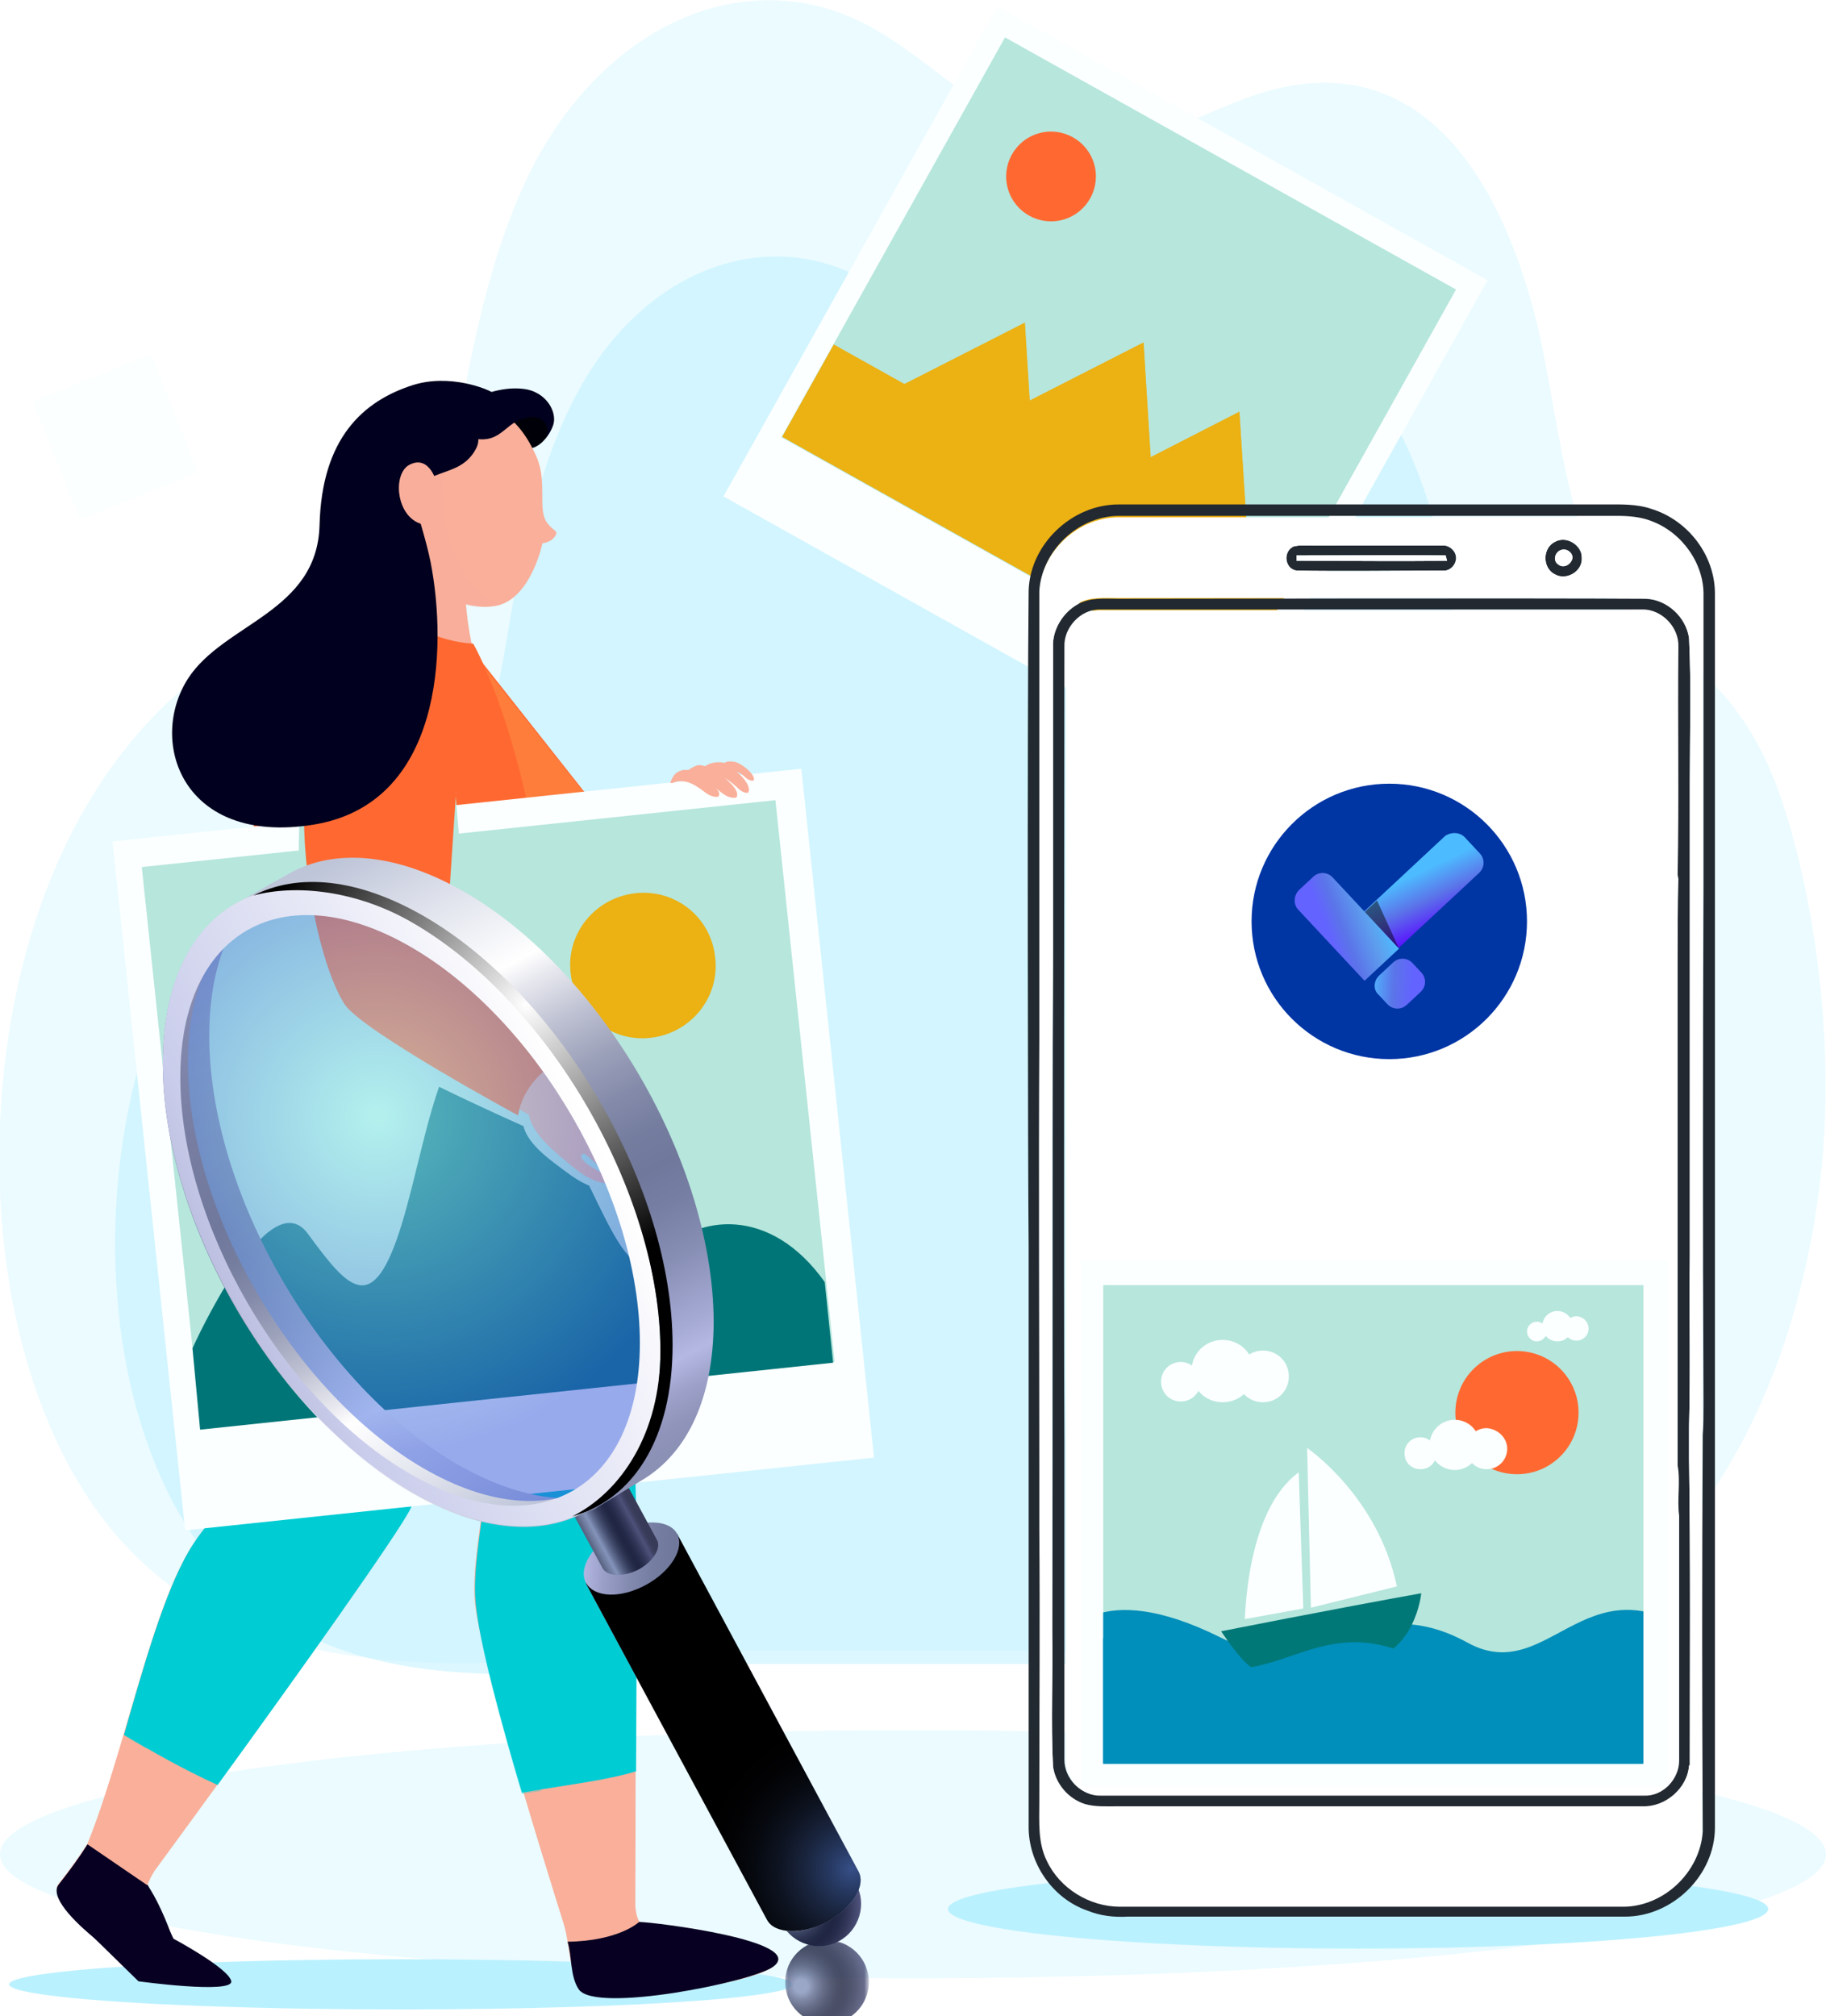<?xml version="1.0" encoding="utf-8"?>
<!-- Generator: Adobe Illustrator 25.2.0, SVG Export Plug-In . SVG Version: 6.00 Build 0)  -->
<svg version="1.1" id="Layer_1" xmlns="http://www.w3.org/2000/svg" xmlns:xlink="http://www.w3.org/1999/xlink" x="0px" y="0px"
	 viewBox="0 0 240 265" style="enable-background:new 0 0 240 265;" xml:space="preserve">
<style type="text/css">
	.st0{opacity:0.3;fill:#BAF1FF;}
	.st1{fill:#BAF1FF;}
	.st2{opacity:0.5;fill:#BAF1FF;}
	.st3{fill:#FBFFFF;}
	.st4{fill:#B6E6DC;}
	.st5{fill:#ECB112;}
	.st6{opacity:0.67;fill:#ECB112;}
	.st7{fill:#FF6931;}
	.st8{fill:#000008;}
	.st9{fill:#F9AF9A;}
	.st10{opacity:0.5;fill:#F9AF9A;}
	.st11{opacity:0.3;fill:#FCAC54;}
	.st12{fill:#00CCD4;}
	.st13{fill:#080022;}
	.st14{opacity:0.3;fill:#00CCD4;}
	.st15{fill:#007577;}
	.st16{fill:#01001E;}
	.st17{filter:url(#Adobe_OpacityMaskFilter);}
	.st18{fill:url(#SVGID_4_);}
	.st19{opacity:0.9;mask:url(#SVGID_3_);fill:url(#SVGID_5_);}
	.st20{fill:url(#SVGID_6_);}
	.st21{fill:url(#SVGID_7_);}
	.st22{fill:url(#SVGID_8_);}
	.st23{fill:url(#SVGID_9_);}
	.st24{fill:url(#SVGID_10_);}
	.st25{fill:url(#SVGID_11_);}
	.st26{opacity:0.5;fill:url(#SVGID_12_);}
	.st27{fill:url(#SVGID_13_);}
	.st28{fill:url(#SVGID_14_);}
	.st29{fill:url(#SVGID_15_);}
	.st30{fill:#222931;}
	.st31{fill:#FFFFFF;}
	.st32{fill:#0035A4;}
	.st33{fill:url(#Rectangle_6_1_);}
	.st34{fill:url(#Rectangle_5_1_);}
	.st35{opacity:0.48;enable-background:new    ;}
	.st36{fill:url(#Rectangle_7_1_);}
	.st37{clip-path:url(#SVGID_17_);fill:#B6E6DC;}
	.st38{clip-path:url(#SVGID_17_);fill:#FF6931;}
	.st39{clip-path:url(#SVGID_17_);fill:#008EBA;}
	.st40{clip-path:url(#SVGID_17_);}
	.st41{fill:#007877;}
</style>
<g id="_x23_f1f9fbff">
</g>
<g>
	<ellipse class="st0" cx="120" cy="243.7" rx="120" ry="16.3"/>
	<ellipse class="st1" cx="178.5" cy="250.9" rx="53.9" ry="5.2"/>
	<path class="st0" d="M163,13.2C163.1,13.2,163.1,13.2,163,13.2c17.9-7.1,31.7,2.1,38.6,27.7c3.4,12.7,4.1,33.3,13.2,40.3
		c9.1,7.1,15.8,11.4,20.3,26.9c4.1,14,5.9,31.3,4.2,46.5c-4,35.6-23.9,62.4-48,62.4c-31.8,0-63.7,0-95.5,0
		c-29.5,0-75.4,12.9-91.4-35.3c-7.1-21.4-5.6-48.5,3.2-68.4c7-15.9,18.4-26.9,30.6-31c5.1-1.7,11.7,0.1,15.9-5.1
		c3.8-4.6,4.9-13.5,6-20.2c2.1-12.8,4.9-25.6,10.4-36C80.7,2.3,98.9-4.7,114,3.3c8.8,4.7,16.6,13.9,25.9,15.6
		C147.7,20.3,155.4,16.2,163,13.2z"/>
	<path class="st2" d="M155.3,45.1C155.4,45.1,155.4,45.1,155.3,45.1c15.4-6,27.2,1.8,33.2,23.6c3,10.8,3.5,28.3,11.3,34.3
		c7.8,6,13.5,9.7,17.5,22.9c3.5,12,5.1,26.7,3.6,39.6c-3.4,30.3-20.6,53.2-41.3,53.2c-27.4,0-54.7,0-82.1,0
		c-25.3,0-64.8,11-78.5-30.1c-6.1-18.2-4.8-41.3,2.7-58.3c6-13.5,15.8-22.9,26.3-26.4c4.4-1.4,10,0,13.7-4.4
		c3.2-3.9,4.2-11.5,5.2-17.2c1.8-10.9,4.2-21.8,9-30.7c8.6-16,24.3-21.9,37.2-15.1c7.6,4,14.3,11.8,22.3,13.3
		C142.2,51.1,148.8,47.6,155.3,45.1z"/>
	<g>
		<g>
			
				<rect x="108.4" y="14.1" transform="matrix(0.873 0.488 -0.488 0.873 43.347 -64.393)" class="st3" width="73.8" height="73.8"/>
			
				<rect x="113.1" y="17.6" transform="matrix(0.873 0.488 -0.488 0.873 41.946 -65.64)" class="st4" width="67.9" height="60.2"/>
			<g>
				<defs>
					
						<rect id="SVGID_1_" x="113.1" y="17.6" transform="matrix(0.873 0.488 -0.488 0.873 41.946 -65.64)" width="67.9" height="60.2"/>
				</defs>
				<clipPath id="SVGID_2_">
					<use xlink:href="#SVGID_1_"  style="overflow:visible;"/>
				</clipPath>
			</g>
		</g>
		
			<rect x="101.8" y="61" transform="matrix(0.873 0.488 -0.488 0.873 50.482 -57.655)" class="st5" width="67.9" height="13.9"/>
		<g>
			<polygon class="st5" points="162.9,54.1 164.3,76 143.2,64.2 			"/>
			<polygon class="st6" points="162.9,54.1 164.3,76 149.8,67.9 			"/>
		</g>
		<g>
			<polygon class="st5" points="134.7,42.4 135.8,60 118.8,50.5 			"/>
			<polygon class="st6" points="134.7,42.4 135.8,60 124.1,53.5 			"/>
		</g>
		<g>
			<polygon class="st5" points="150.3,45 152,72.4 125.6,57.6 			"/>
			<polygon class="st6" points="150.3,45 152,72.4 133.9,62.3 			"/>
		</g>
		<ellipse transform="matrix(0.959 -0.282 0.282 0.959 -0.934 39.917)" class="st7" cx="138.2" cy="23.2" rx="5.9" ry="5.9"/>
	</g>
	
		<rect x="6.8" y="49.1" transform="matrix(0.37 0.929 -0.929 0.37 62.937 22.101)" class="st3" width="16.7" height="16.7"/>
	<g>
		<ellipse class="st1" cx="52.7" cy="260.8" rx="51.5" ry="3.3"/>
		<g>
			<path class="st8" d="M67.1,53.1h3.3l1.4,1.1c0.7,0.6,0.9,1.5,0.6,2.3c-0.5,1-1.3,2.2-2.9,2.5c-2.8,0.5-6-3.9-6-3.9L67.1,53.1z"/>
			<path class="st9" d="M65.4,73.1l-4.2,5.8c0,0,0.4,7.5,2.7,10.7c0,0-12.3,0.7-17.2-5.3c0,0,5-9.8,2.9-18.3
				c-2.1-8.5,7.6-8.2,7.6-8.2l5,6.2L65.4,73.1z"/>
			<path class="st10" d="M65.4,73.1l-4.3,4.8c0,0,0.5,8.6,2.7,11.7c0,0-12.3,0.7-17.2-5.3c0,0,5-9.8,2.9-18.3
				c-2.1-8.5,7.6-8.2,7.6-8.2l5,6.2L65.4,73.1z"/>
			<g>
				<path class="st9" d="M59.7,53.1c4.6-0.6,8.3,1.2,10.8,6.9c1.5,3.4,0.1,6.9,1.4,8.7c0.9,1.2,1.5,1,1.1,1.7c-0.5,0.9-1.7,1-1.7,1
					s-1.4,6.8-5.6,8.1c-3.7,1.1-10.8-1.6-13-7.1C51.3,68.9,49.1,54.6,59.7,53.1z"/>
				<path class="st10" d="M59.7,53.1c1.3-0.2,2.5-0.2,3.6,0.1c-6.8,2.9-5.3,14.9-4.2,17.9c1.4,3.8,3.5,7.3,6.7,8.3
					c-0.1,0-0.2,0.1-0.3,0.1c-3.7,1.1-10.1-1.2-12.8-6.8C51.2,69.4,49.1,54.6,59.7,53.1z"/>
			</g>
			<path class="st9" d="M55.1,60.8c0,0-0.1-4.4-3.3-3.5c-3.2,0.9-3.9,9.3,1.9,9.4"/>
			<g>
				<path class="st7" d="M53.4,87.7l8.5-2.5l21,26.6l23.1-2.6c0,0-22.6,25.1-31.1,25.1c-8.5,0-21.4-16-21.4-16V87.7z"/>
				<path class="st11" d="M53.4,87.7l8.2-2.6l21.3,26.8c0,0,0.5,22.5-8,22.5c-8.5,0-21.4-16-21.4-16V87.7z"/>
			</g>
			<path class="st7" d="M47.4,76.1c0,0,5.5,7.9,14.8,8.5c0,0,8,13.7,9.9,41.2c0.6,8.7,1.1,32.3,1.1,32.3s-38,7.1-46.7-2.8
				c0,0,2.1-17.3,4.2-31.8C36.7,82.2,47.4,76.1,47.4,76.1z"/>
			<g>
				<g>
					<path class="st9" d="M85,253.2c-1,0-1.4-1.4-1.5-2.7l0,0c0,0,0.2-54.7-0.2-61.3c-0.3-5.1-21.3-40.8-21.3-40.8l-13.3-1.3
						c0,0-17.1-19.7-18.9,0c-1.7,19.7,27.7,38.4,31.9,41.7c4.3,3.3,0.1,13.6,0.7,21.6c0.5,7.4,12.4,44.7,12.4,44.7l-0.8-2.5
						c0.9,2.7,0.8,6.3,2,8.2c2.1,3.2,22.9,0,25.5-2.3C104.2,256.2,86.9,253.3,85,253.2z"/>
					<path class="st12" d="M62.5,210.4c0.4,5.1,3.3,15.8,6.1,25.2c5.8-1,11.1-1.6,15-2.8c0.1-16.9,0.2-40.4-0.4-43.5
						c-0.9-5-21.3-40.8-21.3-40.8l-13.3-1.3c0,0-17.1-19.7-18.9,0c-1.7,19.7,27.7,38.4,31.9,41.7C66.1,192.1,61.9,202.4,62.5,210.4z
						"/>
					<path class="st13" d="M76.1,261.5c2.3,3.1,22.7-1,25.5-3c4.7-3.4-15.8-5.9-17.6-5.9c0,0-2.6,2.5-9.4,2.6
						C75.2,257.1,74.9,259.8,76.1,261.5z"/>
					<path class="st14" d="M67.8,210.9c0.2-8,5.3-17.9,1.4-21.5c-3.9-3.7-31.4-25.1-27.8-44.5c0.3-1.3,0.6-2.5,0.9-3.5
						c-5.1-3.7-11.4-5.7-12.4,5.9c-1.7,19.7,27.7,38.4,31.9,41.7c4.3,3.3,0.1,13.6,0.7,21.6c0.4,5.1,3.3,15.8,6.1,25.2
						c0.9-0.2,1.7-0.3,2.5-0.4C69.4,225.9,67.6,215.7,67.8,210.9z"/>
				</g>
				<g>
					<path class="st9" d="M53.9,198.2c2.1-4.7,5.4-45.7,5.4-45.7L49.1,144c0,0-3-26-15.6-10.7c-12.6,15.3,1.2,47.3,2.9,52.4
						c1.7,5.1-7.6,11.3-11.6,18.2c-5.1,8.6-8.6,26.8-13.3,38.4c-1,1.6-2.3,3.4-3.8,5.3c-2.3,3,12.8,2.9,11.6,1.6
						c-0.4-0.5,0.1-1.8,1-3.3C26.4,237.6,52.1,202.4,53.9,198.2z"/>
					<path class="st12" d="M49.1,144c0,0-3-26-15.6-10.7c-12.6,15.3,1.2,47.3,2.9,52.4c1.7,5.1-7.6,11.3-11.6,18.2
						c-3.2,5.5-5.9,15-8.5,24.1c3.5,2.1,7.7,4.5,12.3,6.6c9.9-13.6,24-33.4,25.4-36.4c2.1-4.7,5.4-45.7,5.4-45.7L49.1,144z"/>
					<path class="st13" d="M22.5,260.7c3.2,0.4-1.1-10.2-3.1-12.9l-7.9-5.4c-1,1.6-2.3,3.4-3.8,5.3C5.4,250.7,19.1,260.3,22.5,260.7
						z"/>
					<path class="st14" d="M30,206.8c4.7-6.5,14.6-11.7,13.4-16.9c-1.1-5.3-11.6-38.5,2.5-52.4c0.5-0.5,1-0.9,1.4-1.3
						c-2-6.1-6.1-12.1-13.8-2.8c-12.6,15.3,1.2,47.3,2.9,52.4c1.7,5.1-7.6,11.3-11.6,18.2c-3.2,5.5-5.9,15-8.5,24.1
						c0.9,0.6,1.9,1.1,2.9,1.7C22.7,221,26.2,211.9,30,206.8z"/>
				</g>
			</g>
			<g>
				<rect x="19.3" y="105.5" transform="matrix(0.995 -0.105 0.105 0.995 -15.501 7.638)" class="st3" width="91" height="91"/>
				
					<rect x="22.3" y="109.3" transform="matrix(0.995 -0.105 0.105 0.995 -15.028 7.544)" class="st4" width="83.7" height="74.2"/>
				<path class="st15" d="M25.3,177.2c0,0,10-22.3,15.2-15c5.3,7.2,8.5,11.1,12.3-1.3c3.8-12.4,6-34.1,15.9-20.4
					c9.9,13.6,12.8,30,17.8,24.5c5.1-5.5,14.8-6.5,21.9,3.5l1.1,10.6l-83.2,8.8L25.3,177.2z"/>
				<path class="st5" d="M94,125.9c0.6,5.2-3.2,9.9-8.5,10.5c-5.2,0.6-9.9-3.2-10.5-8.5c-0.6-5.2,3.2-9.9,8.5-10.5
					C88.8,116.8,93.5,120.6,94,125.9z"/>
			</g>
			<path class="st4" d="M85.8,153.3c1.5,0.6,1.3,0.1,1-0.5c-0.4-0.8-1.7-1.5-3.9-2.6c-2.2-1.1-3.9-2.2-3.7-2.6
				c0.1-0.2,0.3-0.4,1.2-0.1c1.8,0.6,2.5,0.7,3.6,0.3c1.1-0.4,0.4-1.1-0.7-1.1c-1.3-0.1-2.5-0.8-3-1.1c-1.8-1.1-5.9-3.2-7.8-3
				c-0.3,0-0.8-0.2-1.5-0.7c0.2-0.1,0.8-2,0.8-2l-10.5-18.2l-1.4-17c0.6-11.5-17.2-15.3-19.7-3.5c-2.2,10.3-0.3,27.9,3.9,33.6
				c2.5,3.4,24.7,13.2,24.7,13.2c0.6,2.5,3.7,4.6,6,6.3c2.3,1.7,4.3,2.2,5,1.9c0.7-0.4-0.6-1-2-1.7c-1.4-0.7-2.1-1.6-1.7-1.8
				c0.4-0.3,0.9,0.5,2.4,1.5c1.5,1,2.3,1.9,4,2.2c1.6,0.2,1.5-0.5,0.6-0.9c-0.9-0.3-4-2.2-3.7-2.7c0.4-0.5,2.9,1.9,4.8,2.5
				c1.9,0.7,2.6,0.5,2.7-0.1c0.2-0.9-1.7-1.1-3.1-1.7c-1.4-0.6-3.6-1.9-3-2.3C81.6,150.6,84.3,152.7,85.8,153.3z"/>
			<path class="st9" d="M60.2,132.6c-2.4-8.1,4-2.2,5.1-0.4c3.5,5.6,6.8,9.3,8,9.3c1.9-0.1,5.9,2.3,7.6,3.5c0.5,0.4,1.6,1.1,2.9,1.2
				c1.1,0.1,1.8,0.8,0.7,1.1c-1.1,0.3-1.8,0.2-3.6-0.5c-0.9-0.3-1.1-0.2-1.2,0c-0.2,0.3,1.4,1.6,3.5,2.8c2.2,1.2,3.4,2,3.8,2.8
				c0.3,0.7,0.4,1.2-1,0.5c-1.5-0.7-4.1-2.9-4.7-2.5c-0.6,0.4,1.5,1.8,2.9,2.5c1.3,0.7,3.2,1.1,3,1.9c-0.2,0.6-0.9,0.7-2.7-0.1
				c-1.8-0.8-4.3-3.2-4.7-2.8c-0.4,0.5,2.7,2.5,3.5,2.9c0.9,0.4,0.9,1.2-0.7,0.9c-1.6-0.3-2.4-1.3-3.8-2.4c-1.4-1.1-1.9-1.9-2.3-1.6
				c-0.4,0.3,0.2,1.1,1.6,1.9c1.4,0.8,2.7,1.5,1.9,1.8c-0.8,0.3-2.7-0.3-4.9-2.2c-2.2-1.8-5.1-4.1-5.6-6.7c0,0-1.8-1-9.7-5.5
				C40.6,130.2,56.4,133.9,60.2,132.6L60.2,132.6z"/>
			<path class="st7" d="M60.5,95.7l-1.7,25.6L72,140.4c0,0-3.3,2.2-3.9,6.2c0,0-20.5-11.1-22.8-14.6c-3.8-5.9-7.1-23.8-4.3-33.9
				C44.3,86.5,61.8,84.3,60.5,95.7z"/>
			<path class="st16" d="M62.1,57.6c4.2,0.9,4.2-2.7,8-2.8c1.5,0,2.4,1.7,1.5,2.9c-0.3,0.4-0.8,0.8-1.5,1.2c0,0,1.8-0.8,2.6-3
				c0.6-1.7-0.9-4.5-4-4.8c-2.7-0.3-6.1,0.7-9.2,3C59.5,54,56.9,56.5,62.1,57.6z"/>
			<path class="st16" d="M62.2,55.9c0,0,1.2,1.4,0.4,3c-2.3,4.5-7.5,1.9-9,7.8c-1.6,6.7-8.1-18,11.4-13.7L62.2,55.9z"/>
			<path class="st16" d="M67.2,53L65.4,52c-0.2-0.1-0.3-0.2-0.5-0.3c-0.8-0.6-5.8-2.6-10.6-1.1c-6.6,2.1-12,7-12.3,18.4
				c-0.3,11.5-12.6,12.9-17.3,20.2c-5.3,8.3-0.7,21.9,16.4,19.2c17.1-2.7,17.7-23.2,15.5-34.5c-1.3-6.4-4.1-11.5-1.3-12.2
				c2.9-0.8,3.1-4.4,3.1-4.4L67.2,53z"/>
			<path class="st9" d="M57.4,63.5c0,0-0.9-3.8-3.6-2.4c-2.6,1.4-1.5,8.8,3.5,7.8"/>
			<path class="st10" d="M57.4,63.5c0,0-0.9-3.8-3.6-2.4c-2.6,1.4-1.5,8.8,3.5,7.8"/>
			<path class="st9" d="M94.4,104.7c0,0-0.6,0.2-1.5-0.4c-1-0.7-2.6-2.2-4.5-1.4l-0.3,0c0,0,0.3-1,0.8-1.3c0,0,0,0,0,0
				c0.2-0.2,0.5-0.3,0.9-0.4c0.2,0,0.4,0,0.7,0c0.2-0.2,0.6-0.4,1.1-0.6c0.3-0.1,0.7,0,1.1,0.1c0.4-0.3,1.1-0.6,2.2-0.5
				c0.1,0,0.2,0,0.3,0.1c0.1-0.1,0.4-0.3,1.1-0.2c1.1,0,3.3,2,2.7,2.5c0,0-0.4,0.1-1-0.4c-0.3-0.3-0.7-0.6-1.2-0.8
				c1.1,0.9,2,2.2,1.5,2.8c0,0-0.6,0.1-1.3-0.6c-0.3-0.3-1-0.9-1.8-1.4c1.1,0.9,2,1.9,1.6,2.6c0,0-0.7,0.3-1.8-0.5
				c-0.3-0.2-0.6-0.5-1-0.7C94.5,103.9,94.7,104.4,94.4,104.7z"/>
			<path class="st13" d="M15.6,251.5H9.1l9.1,8.9c0,0,12.4,1.7,12.2,0c-0.3-1.7-7.6-5.6-7.6-5.6l-3.4-7.1L15.6,251.5z"/>
		</g>
		<g>
			<g>
				<defs>
					<filter id="Adobe_OpacityMaskFilter" filterUnits="userSpaceOnUse" x="103.1" y="254.9" width="11.1" height="11.1">
						<feColorMatrix  type="matrix" values="1 0 0 0 0  0 1 0 0 0  0 0 1 0 0  0 0 0 1 0"/>
					</filter>
				</defs>
				<mask maskUnits="userSpaceOnUse" x="103.1" y="254.9" width="11.1" height="11.1" id="SVGID_3_">
					<g class="st17">
						
							<linearGradient id="SVGID_4_" gradientUnits="userSpaceOnUse" x1="37.428" y1="263.547" x2="37.428" y2="269.697" gradientTransform="matrix(0.999 3.360000e-02 -3.360000e-02 0.999 80.981 -9.544)">
							<stop  offset="0" style="stop-color:#FFFFFF"/>
							<stop  offset="1" style="stop-color:#000000"/>
						</linearGradient>
						<polygon class="st18" points="116.5,267.4 101.7,266.9 102.2,253.2 117,253.7 						"/>
					</g>
				</mask>
				
					<radialGradient id="SVGID_5_" cx="1168.128" cy="445.192" r="8.848" gradientTransform="matrix(0.88 -0.474 0.474 0.88 -1133.676 422.972)" gradientUnits="userSpaceOnUse">
					<stop  offset="9.595960e-02" style="stop-color:#8493BA"/>
					<stop  offset="0.212" style="stop-color:#606C90"/>
					<stop  offset="0.326" style="stop-color:#444D6E"/>
					<stop  offset="0.434" style="stop-color:#303756"/>
					<stop  offset="0.533" style="stop-color:#232A47"/>
					<stop  offset="0.616" style="stop-color:#1F2542"/>
					<stop  offset="0.706" style="stop-color:#242A49"/>
					<stop  offset="0.834" style="stop-color:#34395B"/>
					<stop  offset="0.983" style="stop-color:#4D5179"/>
					<stop  offset="0.985" style="stop-color:#4D517A"/>
				</radialGradient>
				<circle class="st19" cx="108.7" cy="260.5" r="5.5"/>
				
					<radialGradient id="SVGID_6_" cx="1172.033" cy="435.737" r="8.848" gradientTransform="matrix(0.88 -0.474 0.474 0.88 -1133.676 422.972)" gradientUnits="userSpaceOnUse">
					<stop  offset="9.595960e-02" style="stop-color:#8493BA"/>
					<stop  offset="0.212" style="stop-color:#606C90"/>
					<stop  offset="0.326" style="stop-color:#444D6E"/>
					<stop  offset="0.434" style="stop-color:#303756"/>
					<stop  offset="0.533" style="stop-color:#232A47"/>
					<stop  offset="0.616" style="stop-color:#1F2542"/>
					<stop  offset="0.706" style="stop-color:#242A49"/>
					<stop  offset="0.834" style="stop-color:#34395B"/>
					<stop  offset="0.983" style="stop-color:#4D5179"/>
					<stop  offset="0.985" style="stop-color:#4D517A"/>
				</radialGradient>
				<path class="st20" d="M112.5,247.6c1.5,2.7,0.4,6.1-2.2,7.5c-2.7,1.5-6.1,0.4-7.5-2.2c-1.5-2.7-0.4-6.1,2.2-7.5
					C107.7,243.9,111,245,112.5,247.6z"/>
				
					<linearGradient id="SVGID_7_" gradientUnits="userSpaceOnUse" x1="1167.816" y1="412.318" x2="1181.228" y2="412.318" gradientTransform="matrix(0.88 -0.474 0.474 0.88 -1133.676 422.972)">
					<stop  offset="0" style="stop-color:#BEC5D8"/>
					<stop  offset="0.121" style="stop-color:#DFE2EC"/>
					<stop  offset="0.253" style="stop-color:#FFFFFF"/>
					<stop  offset="0.286" style="stop-color:#E9EAF0"/>
					<stop  offset="0.361" style="stop-color:#BEC1D2"/>
					<stop  offset="0.433" style="stop-color:#9CA1BA"/>
					<stop  offset="0.501" style="stop-color:#848BAA"/>
					<stop  offset="0.564" style="stop-color:#757D9F"/>
					<stop  offset="0.616" style="stop-color:#70789C"/>
					<stop  offset="0.672" style="stop-color:#767EA3"/>
					<stop  offset="0.751" style="stop-color:#888FB5"/>
					<stop  offset="0.844" style="stop-color:#A5AAD4"/>
					<stop  offset="0.884" style="stop-color:#B4B8E3"/>
					<stop  offset="0.887" style="stop-color:#B2B6E1"/>
					<stop  offset="0.929" style="stop-color:#9DA1C9"/>
					<stop  offset="0.968" style="stop-color:#9094BA"/>
					<stop  offset="1" style="stop-color:#8B90B5"/>
				</linearGradient>
				<path class="st21" d="M89,201.6l-12,6.5l23.8,44.2l0,0c0,0,0,0,0,0c1,1.9,4.6,2,7.9,0.3c3.3-1.8,5.2-4.8,4.1-6.7c0,0,0,0,0,0
					l0,0L89,201.6z"/>
				
					<radialGradient id="SVGID_8_" cx="1181.289" cy="434.752" r="19.767" gradientTransform="matrix(0.88 -0.474 0.474 0.88 -1133.676 422.972)" gradientUnits="userSpaceOnUse">
					<stop  offset="0" style="stop-color:#364F87"/>
					<stop  offset="0.151" style="stop-color:#263860"/>
					<stop  offset="0.314" style="stop-color:#19243D"/>
					<stop  offset="0.48" style="stop-color:#0E1422"/>
					<stop  offset="0.648" style="stop-color:#06090F"/>
					<stop  offset="0.82" style="stop-color:#020204"/>
					<stop  offset="1" style="stop-color:#000000"/>
				</radialGradient>
				<path class="st22" d="M89,201.6l-12,6.5l23.8,44.2l0,0c0,0,0,0,0,0c1,1.9,4.6,2,7.9,0.3c3.3-1.8,5.2-4.8,4.1-6.7c0,0,0,0,0,0
					l0,0L89,201.6z"/>
				<linearGradient id="SVGID_9_" gradientUnits="userSpaceOnUse" x1="69.739" y1="203.973" x2="94.579" y2="205.663">
					<stop  offset="0" style="stop-color:#D6DAE6"/>
					<stop  offset="1.474476e-02" style="stop-color:#D4D8E6"/>
					<stop  offset="0.278" style="stop-color:#B4B8E3"/>
					<stop  offset="0.395" style="stop-color:#9A9FC8"/>
					<stop  offset="0.53" style="stop-color:#838AB0"/>
					<stop  offset="0.654" style="stop-color:#757DA1"/>
					<stop  offset="0.758" style="stop-color:#70789C"/>
					<stop  offset="0.853" style="stop-color:#777EA2"/>
					<stop  offset="0.989" style="stop-color:#898EB3"/>
					<stop  offset="1" style="stop-color:#8B90B5"/>
				</linearGradient>
				<path class="st23" d="M89,201.6c1,1.9-0.8,4.9-4.1,6.7c-3.3,1.8-6.8,1.7-7.9-0.3c-1-1.9,0.8-4.9,4.1-6.7
					C84.5,199.6,88,199.7,89,201.6z"/>
				
					<linearGradient id="SVGID_10_" gradientUnits="userSpaceOnUse" x1="1170.553" y1="380.315" x2="1178.53" y2="380.315" gradientTransform="matrix(0.88 -0.474 0.474 0.88 -1133.676 422.972)">
					<stop  offset="0" style="stop-color:#3C445C"/>
					<stop  offset="0.158" style="stop-color:#6B789A"/>
					<stop  offset="0.253" style="stop-color:#8493BA"/>
					<stop  offset="0.333" style="stop-color:#606C90"/>
					<stop  offset="0.413" style="stop-color:#444D6E"/>
					<stop  offset="0.489" style="stop-color:#303756"/>
					<stop  offset="0.558" style="stop-color:#232A47"/>
					<stop  offset="0.616" style="stop-color:#1F2542"/>
					<stop  offset="0.681" style="stop-color:#242A49"/>
					<stop  offset="0.774" style="stop-color:#34395B"/>
					<stop  offset="0.882" style="stop-color:#4D5179"/>
					<stop  offset="0.884" style="stop-color:#4D517A"/>
					<stop  offset="0.917" style="stop-color:#44476B"/>
					<stop  offset="0.962" style="stop-color:#3B3E5C"/>
					<stop  offset="1" style="stop-color:#383B57"/>
				</linearGradient>
				<path class="st24" d="M81.2,192.9l-7.1,3.8l5.1,9.4l0,0c0,0,0,0,0,0c0.6,1.1,2.7,1.2,4.7,0.2c2-1.1,3.1-2.9,2.4-4c0,0,0,0,0,0
					l0,0L81.2,192.9z"/>
			</g>
			<linearGradient id="SVGID_11_" gradientUnits="userSpaceOnUse" x1="65.189" y1="200.796" x2="23.79" y2="127.46">
				<stop  offset="0" style="stop-color:#BEC5D8"/>
				<stop  offset="0.121" style="stop-color:#DFE2EC"/>
				<stop  offset="0.253" style="stop-color:#FFFFFF"/>
				<stop  offset="0.286" style="stop-color:#E9EAF0"/>
				<stop  offset="0.361" style="stop-color:#BEC1D2"/>
				<stop  offset="0.433" style="stop-color:#9CA1BA"/>
				<stop  offset="0.501" style="stop-color:#848BAA"/>
				<stop  offset="0.564" style="stop-color:#757D9F"/>
				<stop  offset="0.616" style="stop-color:#70789C"/>
				<stop  offset="0.768" style="stop-color:#777EA2"/>
				<stop  offset="0.982" style="stop-color:#898EB3"/>
				<stop  offset="1" style="stop-color:#8B90B5"/>
			</linearGradient>
			<path class="st25" d="M60.2,192.5c-18.1-10.4-32.7-35.7-32.7-56.4c0-8.3,2.4-14.7,6.4-18.6c-7.6,2.5-12.5,10.3-12.5,22.3
				c0,20.7,14.6,46,32.7,56.4c10.8,6.2,20.4,5.8,26.3-0.1C74.9,197.9,67.9,196.9,60.2,192.5z"/>
			<radialGradient id="SVGID_12_" cx="49.544" cy="146.842" r="44.338" gradientUnits="userSpaceOnUse">
				<stop  offset="5.050510e-03" style="stop-color:#B0FBFF"/>
				<stop  offset="1" style="stop-color:#3456D9"/>
			</radialGradient>
			<path class="st26" d="M55.7,122c-17.1-9.9-31-2-31,17.6s13.9,43.5,31,53.4s31,2,31-17.6C86.6,155.8,72.8,131.9,55.7,122z"/>
			<g>
				<linearGradient id="SVGID_13_" gradientUnits="userSpaceOnUse" x1="46.889" y1="111.768" x2="88.204" y2="190.848">
					<stop  offset="0" style="stop-color:#BEC5D8"/>
					<stop  offset="0.121" style="stop-color:#DFE2EC"/>
					<stop  offset="0.253" style="stop-color:#FFFFFF"/>
					<stop  offset="0.286" style="stop-color:#E9EAF0"/>
					<stop  offset="0.361" style="stop-color:#BEC1D2"/>
					<stop  offset="0.433" style="stop-color:#9CA1BA"/>
					<stop  offset="0.501" style="stop-color:#848BAA"/>
					<stop  offset="0.564" style="stop-color:#757D9F"/>
					<stop  offset="0.616" style="stop-color:#70789C"/>
					<stop  offset="0.672" style="stop-color:#767EA3"/>
					<stop  offset="0.751" style="stop-color:#888FB5"/>
					<stop  offset="0.844" style="stop-color:#A5AAD4"/>
					<stop  offset="0.884" style="stop-color:#B4B8E3"/>
					<stop  offset="0.887" style="stop-color:#B2B6E1"/>
					<stop  offset="0.929" style="stop-color:#9DA1C9"/>
					<stop  offset="0.968" style="stop-color:#9094BA"/>
					<stop  offset="1" style="stop-color:#8B90B5"/>
				</linearGradient>
				<path class="st27" d="M61,117.2c-8.9-5.1-16.9-5.7-22.8-2.5c-0.2,0.1-8.6,4.8-8.9,5.2c6-4.5,14.9-4.5,24.8,1.3
					c18.1,10.4,32.7,35.7,32.7,56.4c0,10.6-3.8,17.9-9.9,21.2c0.4-0.1,1-0.3,1.6-0.7c0.2-0.1,5.9-3.6,6.1-3.7
					c5.7-3.5,9.2-10.6,9.2-20.8C93.7,152.9,79.1,127.6,61,117.2z"/>
			</g>
			<linearGradient id="SVGID_14_" gradientUnits="userSpaceOnUse" x1="77.228" y1="146.839" x2="-7.936" y2="190.435">
				<stop  offset="0" style="stop-color:#FFFFFF"/>
				<stop  offset="0.178" style="stop-color:#EAEBF7"/>
				<stop  offset="0.48" style="stop-color:#CACDEB"/>
				<stop  offset="0.579" style="stop-color:#B7BADB"/>
				<stop  offset="0.735" style="stop-color:#9FA3C6"/>
				<stop  offset="0.879" style="stop-color:#9095B9"/>
				<stop  offset="1" style="stop-color:#8B90B5"/>
			</linearGradient>
			<path class="st28" d="M54.1,121.1c-18.1-10.4-32.7-2.1-32.7,18.6s14.6,46,32.7,56.4c18.1,10.4,32.7,2.1,32.7-18.6
				S72.2,131.6,54.1,121.1z M53.9,193.7c-16.7-9.6-30.2-32.9-30.2-52.1c0-19.1,13.5-26.8,30.2-17.2c16.7,9.6,30.2,32.9,30.2,52.1
				S70.6,203.4,53.9,193.7z"/>
			<radialGradient id="SVGID_15_" cx="69.116" cy="132.058" r="35.337" gradientUnits="userSpaceOnUse">
				<stop  offset="0" style="stop-color:#FFFFFF"/>
				<stop  offset="1" style="stop-color:#000000"/>
			</radialGradient>
			<path class="st29" d="M55.7,120.4c-8.7-5-16.5-5.7-22.4-2.7c5.5-1.5,13.5-0.7,20.8,3.5c18.1,10.4,32.7,35.7,32.7,56.4
				c0,10.8-5.2,18.5-11.6,21.7c8-2.2,13.2-10.2,13.2-22.5C88.4,156,73.7,130.8,55.7,120.4z"/>
		</g>
	</g>
	<g>
		<g>
			<path class="st30" d="M204.4,75.5c1.5,0.9,3.7-0.4,3.5-2.2c0-1.7-2.1-2.9-3.5-2.1C202.7,72,202.7,74.7,204.4,75.5z M205.1,72.3
				c0.7-0.3,1.5,0.3,1.5,1c-0.1,0.8-1.1,1.5-1.8,0.9C204.1,73.8,204.3,72.6,205.1,72.3z"/>
			<path class="st30" d="M170.4,75c6.4,0.1,12.8,0,19.2,0c1.1,0.1,2-1,1.7-2.1c-0.2-0.7-1-1.3-1.8-1.2c-6.3,0-12.5,0-18.8,0
				c-0.2,0-0.6,0.1-0.7,0.1C168.6,72.4,168.8,74.8,170.4,75z M190,73c0.1,0.2,0.1,0.5,0.2,0.7c-6.6,0.1-13.2,0-19.8,0
				c0-0.2,0-0.5,0-0.7C176.9,73,183.5,72.9,190,73z"/>
			<path class="st30" d="M222,83.9c-0.4-2.8-2.9-5.1-5.7-5.2c-15.2-0.1-61.6,0-69.3,0c-1.8,0-3.7-0.2-5.3,0.7
				c-2,1.1-3.4,3.4-3.3,5.7c0,13.6,0,27.2,0,40.8c-0.1,29.5,0,59.1-0.1,88.6c0.1,5.9-0.2,11.8,0.1,17.7c0.3,2.3,2,4.3,4.2,5
				c1.4,0.5,2.9,0.3,4.3,0.3c23,0,46,0,69,0c3,0.1,5.9-2.4,6.1-5.4l0.1,0c0-13.4,0.1-26.8-0.1-40.3c0-1.4,0-2.9,0-4.3
				c0.2-7.5,0-15,0.1-22.4c0-20.8,0-41.5,0-62.3C222.1,96.4,222.3,90.1,222,83.9z M220.5,199.1c0,10.7,0,21.4,0,32.2
				c0,2.4-2.1,4.7-4.6,4.6c-23.8,0-47.6,0-71.4,0c-2.5,0.1-4.6-2.2-4.6-4.6c0-9.1,0-18.3,0-27.4c0-0.3,0-0.8,0-1.1
				c0-3.9,0-7.8,0-11.7c0-0.5,0-0.9,0-1.4c-0.1-18.9,0-91.9,0-104.7c-0.1-2.5,2.1-4.9,4.6-4.9c8.9,0,62.8,0,71.3,0
				c2.5-0.1,4.8,2.3,4.6,4.8c0,10,0.1,19.9-0.1,29.9c0,0.1,0.1,0.4,0.1,0.6c-0.1,3.6,0,7.2-0.1,10.8c0,1.4,0,2.8,0,4.2
				c0,19.1,0,38.1,0,57.2c0,0.5,0,1,0,1.5c0,0.6,0,1.2,0,1.8c0,0.5,0,1.1,0,1.6C220.9,194.8,220.4,197,220.5,199.1z"/>
			<path class="st30" d="M225.4,161.1c0-11.7,0-69.6,0-83.1c0-5-3.5-9.6-8.3-11.1c-2-0.7-4.2-0.6-6.2-0.6c-21.3,0-42.6,0-63.9,0
				c-6.1,0-11.6,5.2-11.8,11.3c-0.2,17.3-0.1,77.3,0,86.2c0,25.3,0,50.7,0,76.1c-0.1,4.9,3.1,9.6,7.7,11.2c1.7,0.7,3.5,0.9,5.3,0.8
				c21.8,0,43.6,0,65.4,0c6.2,0,11.8-5.4,11.8-11.7C225.4,224.1,225.4,168.7,225.4,161.1z M223.8,188.6c-0.1,17.4-0.1,34.8,0,52.1
				c-0.3,5.2-5,9.6-10.2,9.7c-22.1,0-44.2,0-66.3,0c-4,0-7.9-2.4-9.6-6c-1.2-2.4-1-5.1-1-7.7c0-12,0-23.9,0-35.9
				c0-2.6,0.1-5.2,0-7.8c0.1-18.9,0-37.7,0-56.6c0-19.6,0-39.3,0-58.9c0.3-5.2,5-9.6,10.2-9.7c21.8,0,43.7,0,65.5,0
				c1.6,0,3.2,0.1,4.7,0.7c4,1.5,6.9,5.6,6.8,9.8c0,12.9,0,25.8,0,38.7c-0.1,22.5-0.1,44.9,0,67.4
				C223.9,185.9,223.9,187.3,223.8,188.6z"/>
		</g>
		<path class="st31" d="M220.5,192.6c0-0.5,0-1.1,0-1.6c0-0.6,0-1.2,0-1.8c0-0.5,0-1,0-1.5c0-19.1,0-38.1,0-57.2c0-1.4,0-2.8,0-4.2
			c0-3.6,0-7.2,0.1-10.8c0-0.1-0.1-0.4-0.1-0.6c0.2-10,0-19.9,0.1-29.9c0.1-2.5-2.1-4.9-4.6-4.8c-8.6,0-62.5,0-71.3,0
			c-2.6-0.1-4.8,2.3-4.6,4.9c0,12.8-0.1,85.7,0,104.7c0,0.5,0,0.9,0,1.4c0,3.9,0,7.8,0,11.7c0,0.3,0,0.8,0,1.1c0,9.1,0,18.3,0,27.4
			c0,2.4,2.1,4.7,4.6,4.6c23.8,0,47.6,0,71.4,0c2.5,0.1,4.6-2.2,4.6-4.6c0-10.7,0-21.4,0-32.2C220.4,197,220.9,194.8,220.5,192.6z"
			/>
		<path class="st31" d="M190.2,73.7c-0.1-0.2-0.1-0.5-0.2-0.7c-6.5-0.1-13.1,0-19.6,0c0,0.2,0,0.5,0,0.7
			C177,73.7,183.6,73.8,190.2,73.7z"/>
		<path class="st31" d="M204.9,74.2c0.7,0.6,1.7-0.1,1.8-0.9c0-0.7-0.8-1.3-1.5-1C204.3,72.6,204.1,73.8,204.9,74.2z"/>
		<path class="st31" d="M223.8,117.2c0-12.9,0-25.8,0-38.7c0.1-4.3-2.8-8.4-6.8-9.8c-1.5-0.6-3.1-0.8-4.7-0.7c-21.8,0-43.7,0-65.5,0
			c-5.2,0.1-9.9,4.5-10.2,9.7c0,19.6,0,39.3,0,58.9c-0.1,18.9,0,37.7,0,56.6c0,2.6,0,5.2,0,7.8c0.1,12,0,23.9,0,35.9
			c0,2.6-0.2,5.3,1,7.7c1.7,3.6,5.6,6,9.6,6c22.1,0,44.2,0,66.3,0c5.2-0.1,9.9-4.5,10.2-9.7c0-17.4-0.1-34.8,0-52.1
			c0.1-1.3,0.1-2.7,0-4C223.8,162.1,223.8,139.7,223.8,117.2z M204.4,71.2c1.5-0.8,3.6,0.3,3.5,2.1c0.1,1.8-2,3-3.5,2.2
			C202.7,74.7,202.7,72,204.4,71.2z M170.1,71.8c0.2,0,0.6-0.1,0.7-0.1c6.3,0,12.5,0,18.8,0c0.8-0.1,1.5,0.5,1.8,1.2
			c0.3,1-0.7,2.2-1.7,2.1c-6.4,0-12.8,0.1-19.2,0C168.8,74.8,168.6,72.4,170.1,71.8z M222.1,102.7c0,20.8,0,41.5,0,62.3
			c-0.1,7.5,0.1,15-0.1,22.4c0,1.4,0,2.9,0,4.3c0.2,13.4,0.1,26.8,0.1,40.3l-0.1,0c-0.2,3-3.1,5.5-6.1,5.4c-23,0-46,0-69,0
			c-1.4,0-2.9,0.1-4.3-0.3c-2.2-0.7-3.9-2.7-4.2-5c-0.3-5.9,0-11.8-0.1-17.7c0-29.5-0.1-59.1,0.1-88.6c0-13.6,0-27.2,0-40.8
			c-0.1-2.3,1.2-4.6,3.3-5.7c1.6-0.9,3.5-0.7,5.3-0.7c7.7,0,54.1,0,69.3,0c2.8,0.1,5.3,2.4,5.7,5.2
			C222.3,90.1,222.1,96.4,222.1,102.7z"/>
	</g>
	<g>
		<circle id="Ellipse_2" class="st32" cx="182.6" cy="121.1" r="18.1"/>
		<g id="Group_3" transform="translate(-10.977 521.876) rotate(-133)">
			
				<linearGradient id="Rectangle_6_1_" gradientUnits="userSpaceOnUse" x1="435.157" y1="-692.603" x2="435.168" y2="-692.446" gradientTransform="matrix(24.317 -88.663 -26.077 -82.68 -28481.785 -18252.242)">
				<stop  offset="0" style="stop-color:#4DBBFF"/>
				<stop  offset="0.472" style="stop-color:#5B74E9"/>
				<stop  offset="1" style="stop-color:#5A12FE"/>
			</linearGradient>
			<path id="Rectangle_6" class="st33" d="M162.4,429.7h-2.9c-1,0-1.8-0.8-1.8-1.8v-20.6l0,0h6.6l0,0v20.6
				C164.2,428.8,163.4,429.7,162.4,429.7z"/>
			
				<linearGradient id="Rectangle_5_1_" gradientUnits="userSpaceOnUse" x1="453.864" y1="-691.817" x2="453.864" y2="-691.632" gradientTransform="matrix(-57.854 -22.706 -53.949 24.35 -10893.208 27561.5)">
				<stop  offset="0" style="stop-color:#6363FF"/>
				<stop  offset="0.251" style="stop-color:#5B74E9"/>
				<stop  offset="0.683" style="stop-color:#5D9FEE"/>
				<stop  offset="1" style="stop-color:#4DBBFF"/>
			</linearGradient>
			<path id="Rectangle_5" class="st34" d="M172.2,409.1v2.5c0,1-0.8,1.8-1.8,1.8h-12.8l0,0v-6.2l0,0h12.8
				C171.4,407.2,172.2,408.1,172.2,409.1z"/>
			<path id="Path_1" class="st35" d="M164.2,413.4l0,2.2l-6.6-2.2L164.2,413.4z"/>
			
				<linearGradient id="Rectangle_7_1_" gradientUnits="userSpaceOnUse" x1="466.622" y1="-679.92" x2="466.622" y2="-680.105" gradientTransform="matrix(-21.524 -22.706 -20.072 24.35 -3452.078 27561.498)">
				<stop  offset="0" style="stop-color:#6363FF"/>
				<stop  offset="0.442" style="stop-color:#5B74E9"/>
				<stop  offset="1" style="stop-color:#4DBBFF"/>
			</linearGradient>
			<path id="Rectangle_7" class="st36" d="M156.8,409.1l0,2.5c0,1-0.8,1.8-1.8,1.8h-1.7c-1,0-1.8-0.8-1.8-1.8v-2.5
				c0-1,0.8-1.8,1.8-1.8h1.7C156,407.2,156.8,408.1,156.8,409.1z"/>
		</g>
	</g>
	<g>
		<rect x="142.1" y="165.7" class="st3" width="77.1" height="69.1"/>
		<g>
			<defs>
				<rect id="SVGID_16_" x="145" y="168.9" width="71" height="62.9"/>
			</defs>
			<clipPath id="SVGID_17_">
				<use xlink:href="#SVGID_16_"  style="overflow:visible;"/>
			</clipPath>
			<rect x="145" y="168.9" class="st37" width="71" height="62.9"/>
			
				<ellipse transform="matrix(0.772 -0.635 0.635 0.772 -72.551 168.983)" class="st38" cx="199.5" cy="185.7" rx="8.1" ry="8.1"/>
			<path class="st39" d="M140.1,215.2c0,0,4-8.1,20.3,0c12.3,6.1,18.7-6.9,32.5,0.7c11.1,6.1,15.9-12.7,31.9,0.5
				c10.1,8.4-25.3,38.8-25.3,38.8l-66.1-11L140.1,215.2z"/>
			<g class="st40">
				<path class="st41" d="M186.8,209.4c0,0-0.7,7.9-7.7,9.1c0,0-8.6,2.7-14.3,0.8c-1.4-0.5-4.3-4.9-4.3-4.9S175.1,211.5,186.8,209.4
					z"/>
				<path class="st3" d="M171.8,190.3c0,0,9.3,6.3,11.8,18.2l-11.3,2.8L171.8,190.3z"/>
				<path class="st3" d="M170.7,193.5l0.6,17.9l-7.7,1.4C163.7,212.8,163.7,198.6,170.7,193.5z"/>
			</g>
			<path class="st39" d="M134.7,217.8c0,0,7.8-5.7,20.3,0c12.5,5.7,17.4-6.5,31,0c11.4,5.4,21-8.4,31.4-0.3
				c10.4,8.1-23.3,40.3-23.3,40.3l-66.1-11L134.7,217.8z"/>
		</g>
		<g>
			<path class="st3" d="M157.8,181.6c0,1.5-1.2,2.6-2.6,2.6c-1.5,0-2.6-1.2-2.6-2.6c0-1.5,1.2-2.6,2.6-2.6
				C156.6,179,157.8,180.2,157.8,181.6z"/>
			<path class="st3" d="M169.4,180.9c0,1.9-1.5,3.4-3.4,3.4c-1.9,0-3.4-1.5-3.4-3.4c0-1.9,1.5-3.4,3.4-3.4
				C167.9,177.5,169.4,179,169.4,180.9z"/>
			<path class="st3" d="M164.8,180.2c0,2.3-1.8,4.1-4.1,4.1c-2.3,0-4.1-1.8-4.1-4.1c0-2.3,1.8-4.1,4.1-4.1
				C163,176.1,164.8,177.9,164.8,180.2z"/>
		</g>
		<g>
			<path class="st3" d="M188.8,191c0,1.2-0.9,2.1-2.1,2.1c-1.2,0-2.1-0.9-2.1-2.1c0-1.2,0.9-2.1,2.1-2.1
				C187.9,188.9,188.8,189.9,188.8,191z"/>
			<path class="st3" d="M198.1,190.4c0,1.5-1.2,2.7-2.7,2.7c-1.5,0-2.7-1.2-2.7-2.7c0-1.5,1.2-2.7,2.7-2.7
				C196.9,187.8,198.1,189,198.1,190.4z"/>
			<circle class="st3" cx="191.2" cy="189.9" r="3.3"/>
		</g>
		<g>
			<path class="st3" d="M203.3,175c0,0.7-0.6,1.3-1.3,1.3c-0.7,0-1.3-0.6-1.3-1.3c0-0.7,0.6-1.3,1.3-1.3
				C202.7,173.7,203.3,174.3,203.3,175z"/>
			<path class="st3" d="M208.8,174.6c0,0.9-0.7,1.6-1.6,1.6c-0.9,0-1.6-0.7-1.6-1.6c0-0.9,0.7-1.6,1.6-1.6
				C208.1,173,208.8,173.8,208.8,174.6z"/>
			<path class="st3" d="M206.7,174.3c0,1.1-0.9,2-2,2c-1.1,0-2-0.9-2-2c0-1.1,0.9-2,2-2C205.8,172.3,206.7,173.2,206.7,174.3z"/>
		</g>
	</g>
</g>
</svg>
